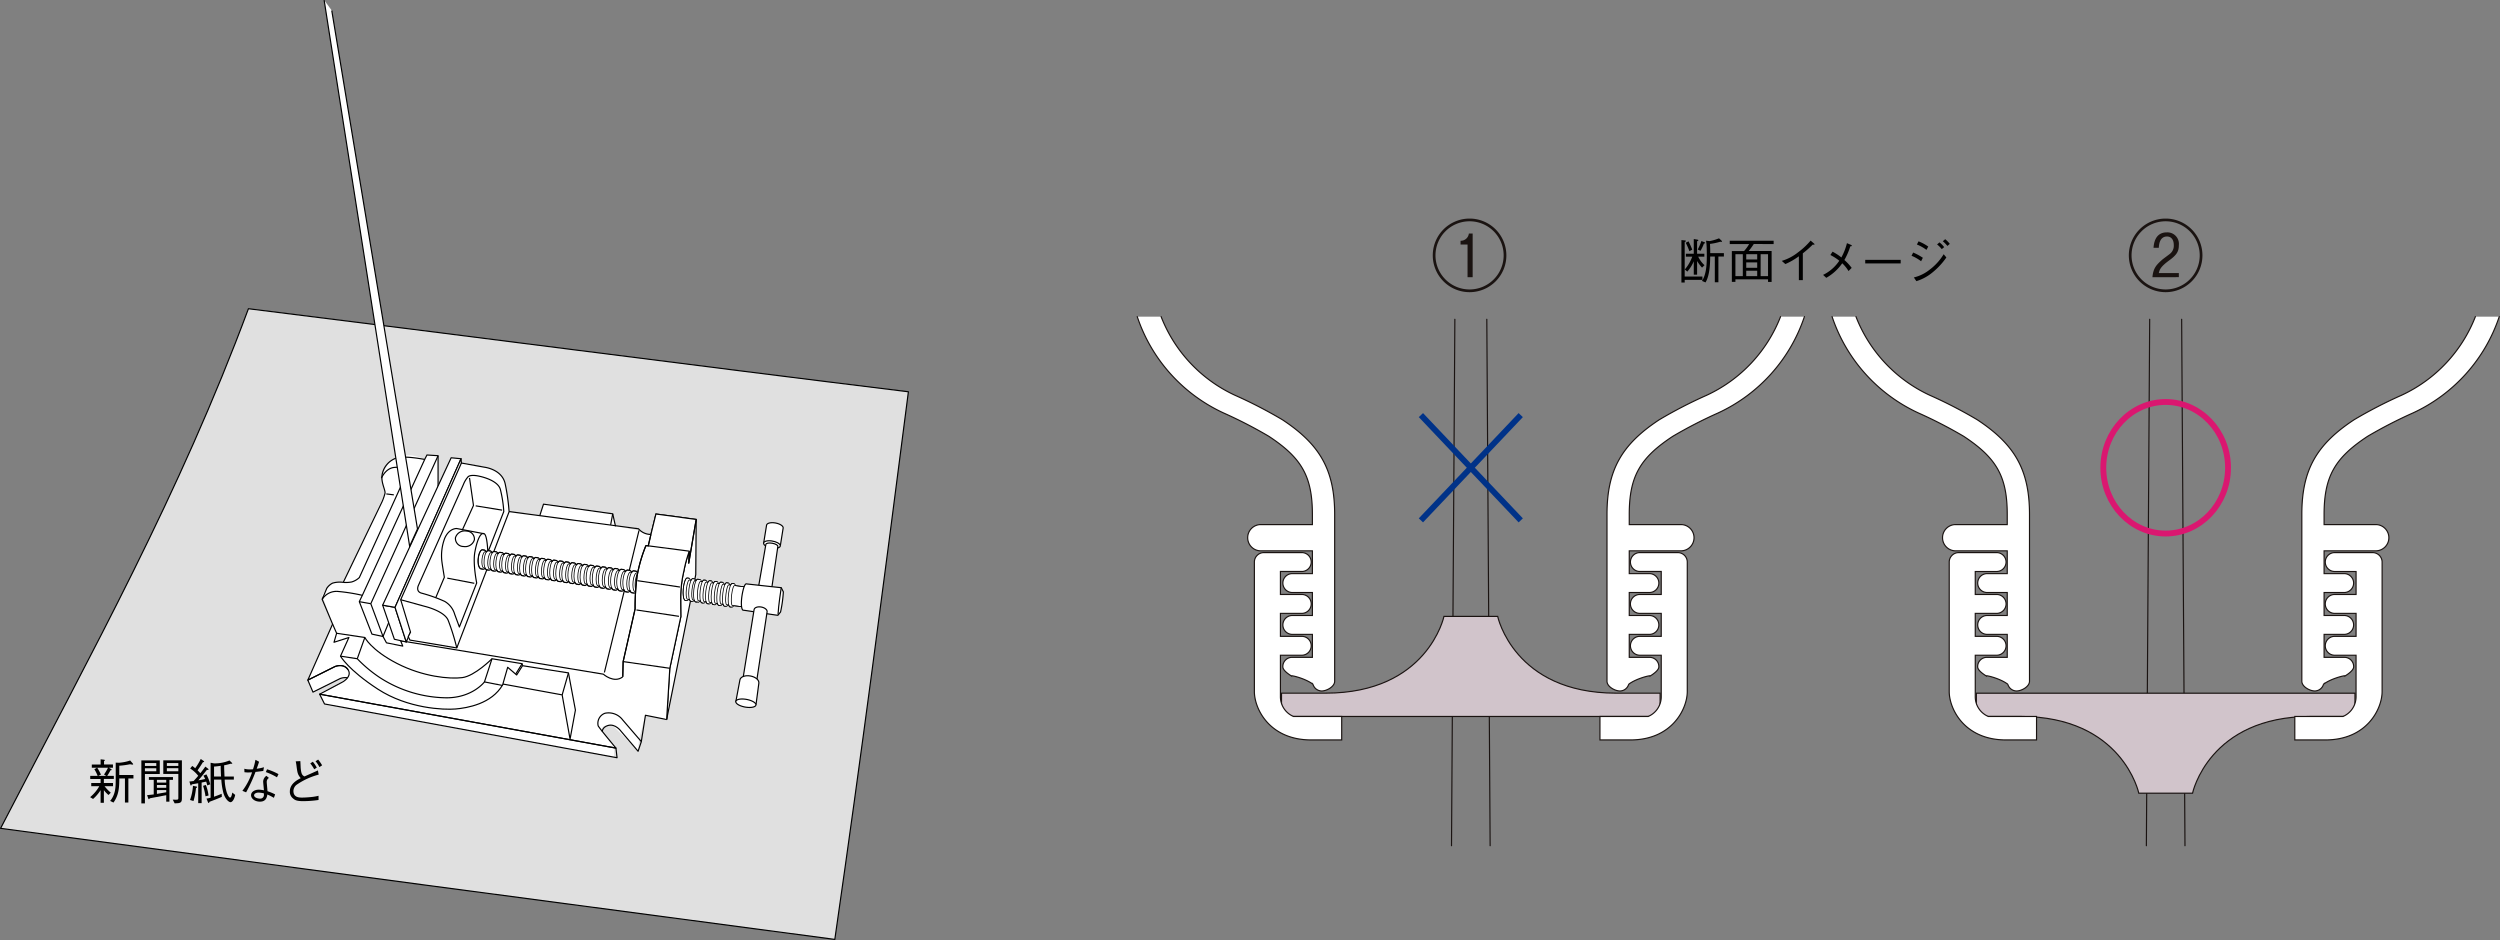 <?xml version="1.0" encoding="UTF-8"?> <svg xmlns="http://www.w3.org/2000/svg" width="640.379" height="240.781" viewBox="0 0 640.379 240.781"><rect x="0" y="0" width="640.379" height="240.781" fill="#808080" stroke="none"/><g id="グループ_14062" data-name="グループ 14062" transform="translate(-355.614 -3242.085)"><g id="グループ_13743" data-name="グループ 13743" transform="translate(355.764 3242.108)"><g id="グループ_13732" data-name="グループ 13732" transform="translate(0 79.053)"><path id="パス_43598" data-name="パス 43598" d="M473.695,337.614c-72.715-9.61-137.7-18.27-213.69-28.45h0c23.667-45.695,45.844-85.613,63.485-133.1h0c55.044,6.808,113.76,14.5,169.052,21.274h0C485.893,248.862,480.814,288.21,473.695,337.614Z" transform="translate(-260.005 -176.06)" fill="#e0e0e0" stroke="#000" stroke-linejoin="round" stroke-width="0.3"></path></g><path id="パス_43599" data-name="パス 43599" d="M332.072,195.843l-.591,1.14s-2.91-1.478-4.944-.962a10.9,10.9,0,0,0-3.921,1.466,15.9,15.9,0,0,0-2.074,3.711,29.557,29.557,0,0,0,.786,4.45L310.634,228.47s-1.91-.381-2.747.2a21.058,21.058,0,0,0-2.658,3.1l2.671,7.392L301.548,253.5l1.32,3.075,4.234-2.112,2.682-1.337,1.9-.22-3.785,2.431-3.327,1.769,1.256,2.508,74.192,13.632v-2.874l-2.506-3.063-.549-.6s-.256-1.349.6-1.463,1.146-.354,1.794-.2,6.788,6.676,6.788,6.676l.235-3.107,1.652-6.108,5.236,1.089,6.314-30.3,10.385.978.985-4.99-10.306-1.713.381-15.223-10.311-1.389-1.283,5.232a8.137,8.137,0,0,1-2.19-.485,3.321,3.321,0,0,0-.864-.542l-6.02-1.067-.712-3.2-17.733-2.474-.938,2.91-7.869-.966s-.907-8.3-2.091-9.3-4.094-1.769-4.979-2.088-5.141-1.089-5.141-1.089l-.1-1.1-2.535-.244-3.344,7.195v-7.725Z" transform="translate(-222.849 -79.313)" fill="#fff"></path><g id="グループ_13740" data-name="グループ 13740" transform="translate(78.699 0)"><g id="グループ_13738" data-name="グループ 13738" transform="translate(0 116.53)"><path id="パス_43600" data-name="パス 43600" d="M303.145,228.183l75.9,13.81.283,2.464L304.4,230.69Z" transform="translate(-300.12 -166.918)" fill="none" stroke="#000" stroke-linejoin="round" stroke-width="0.3" fill-rule="evenodd"></path><path id="パス_43601" data-name="パス 43601" d="M304.573,257.108l75.9,13.81s-4.156-4.984-4.552-5.7a2.746,2.746,0,0,1,1.747-3.226A4.5,4.5,0,0,1,382.2,263.7l4.774,5.549,1.057-6.742,5.427,1.089,7.462-37.119.106-14.134-10.311-1.389-1.283,5.232a4.147,4.147,0,0,1-3.177-1.445l-51.344-6.829,0-11.895-2.845-.178-.591,1.14s-4.67-.953-6.979-.445a5.527,5.527,0,0,0-3.961,4.66c-.184,1.8.921,3.694.786,4.45a13.758,13.758,0,0,1-.782,2.216l-9.911,20.605a6.459,6.459,0,0,0-2.747.2,3.979,3.979,0,0,0-1.472,1.309l-1.186,2.83,2.671,6.352L301.548,253.5l6.916-3.453s2.233-.978,3.391.8c1.116,1.709-1.33,3.094-1.33,3.094Z" transform="translate(-301.548 -195.843)" fill="none" stroke="#000" stroke-linejoin="round" stroke-width="0.3" fill-rule="evenodd"></path><path id="パス_43602" data-name="パス 43602" d="M341.359,234.043s-.034-1.133,1.455-1.578c1.93-.572,3.393,1.512,3.393,1.512l4.332,5.083.83-2.472" transform="translate(-265.941 -163.177)" fill="none" stroke="#000" stroke-linejoin="round" stroke-width="0.3" fill-rule="evenodd"></path><path id="パス_43603" data-name="パス 43603" d="M311.685,227.442a3.61,3.61,0,0,0-1.9.22l-6.916,3.45-1.32-3.075,6.916-3.453s2.233-.978,3.391.8" transform="translate(-301.548 -170.378)" fill="none" stroke="#000" stroke-linejoin="round" stroke-width="0.3" fill-rule="evenodd"></path><path id="パス_43604" data-name="パス 43604" d="M304.9,218.711l1.025,2.341-.667,2.3,3.812-1.22-2.152,4.781s1.938,3.484,9.588,8.46,16.9,5.331,19.891,5.073,9.248-1.309,12.073-6.206l.129-.172,15.1,2.764,2.023,11.336,1.373-7.439-1.785-9.529-11.766-1.845-1.5,2.379-2.3-1.97-1.281,4.476" transform="translate(-298.549 -175.39)" fill="none" stroke="#000" stroke-linejoin="round" stroke-width="0.3" fill-rule="evenodd"></path><path id="パス_43605" data-name="パス 43605" d="M305.442,219.947l7.227,1.076s1.591,3.224,8.241,6.651,13.5,4.046,16.714,3.632,7.616-4.834,7.616-4.834l7.721,1.264.1.512" transform="translate(-298.065 -174.285)" fill="none" stroke="#000" stroke-linejoin="round" stroke-width="0.3" fill-rule="evenodd"></path><line id="線_19146" data-name="線 19146" x1="1.647" y2="2.652" transform="translate(53.249 53.45)" fill="none" stroke="#000" stroke-linejoin="round" stroke-width="0.3"></line><path id="パス_43606" data-name="パス 43606" d="M327.359,223.391l-1.927,5.933,4.642.92" transform="translate(-280.186 -171.204)" fill="none" stroke="#000" stroke-linejoin="round" stroke-width="0.3" fill-rule="evenodd"></path><path id="パス_43607" data-name="パス 43607" d="M342.844,229.639s-3.073,4.071-9.739,4.071a32.009,32.009,0,0,1-17.033-5.16,34.229,34.229,0,0,1-5.808-4.848l-4.3-.663" transform="translate(-297.597 -171.519)" fill="none" stroke="#000" stroke-linejoin="round" stroke-width="0.3" fill-rule="evenodd"></path><line id="線_19147" data-name="線 19147" y1="5.445" x2="1.938" transform="translate(12.667 46.738)" fill="none" stroke="#000" stroke-linejoin="round" stroke-width="0.3"></line><path id="パス_43608" data-name="パス 43608" d="M303.491,232.274a4.3,4.3,0,0,1,4.177-2.008,45.471,45.471,0,0,1,6.106.981l15.97-34.8" transform="translate(-299.81 -195.305)" fill="none" stroke="#000" stroke-linejoin="round" stroke-width="0.3" fill-rule="evenodd"></path><path id="パス_43609" data-name="パス 43609" d="M328.693,195.937l-17.239,37.908,3.129,8.393-2.836-.6-3.239-8.318.778-1.624" transform="translate(-295.323 -195.759)" fill="none" stroke="#000" stroke-linejoin="round" stroke-width="0.3" fill-rule="evenodd"></path><line id="線_19148" data-name="線 19148" x2="2.947" y2="0.521" transform="translate(13.185 37.566)" fill="none" stroke="#000" stroke-linejoin="round" stroke-width="0.3"></line><path id="パス_43610" data-name="パス 43610" d="M325.821,202.216l-14.106,34.406.888,1.629,4.168.835-.544-1.37,51.92,8.561s2.707,2.442,4.978.686" transform="translate(-292.455 -190.143)" fill="none" stroke="#000" stroke-linejoin="round" stroke-width="0.3" fill-rule="evenodd"></path><path id="パス_43611" data-name="パス 43611" d="M316.119,200.28s1.042-2.559,3.328-2.747,3.552.432,3.033,1.714c-.644,1.582-12.029,26.506-12.029,26.506a4.835,4.835,0,0,1-1.963,1.125,8.369,8.369,0,0,1-2.144.108" transform="translate(-297.258 -194.36)" fill="none" stroke="#000" stroke-linejoin="round" stroke-width="0.3" fill-rule="evenodd"></path><line id="線_19149" data-name="線 19149" x2="1.92" y2="0.239" transform="translate(20.108 9.965)" fill="none" stroke="#000" stroke-linejoin="round" stroke-width="0.3"></line><path id="パス_43612" data-name="パス 43612" d="M355.876,208.844a31.086,31.086,0,0,0-1.383,5.05,30.506,30.506,0,0,0-.822,6.327c-.015,1.762.032,5.4.032,5.4l-2.826,13.223-.811,13.128" transform="translate(-258.154 -184.215)" fill="none" stroke="#000" stroke-linejoin="round" stroke-width="0.3" fill-rule="evenodd"></path><line id="線_19150" data-name="線 19150" x1="8.866" y2="36.378" transform="translate(75.968 19.32)" fill="none" stroke="#000" stroke-linejoin="round" stroke-width="0.3"></line><line id="線_19151" data-name="線 19151" x1="1.611" y2="5.633" transform="translate(65.153 55.807)" fill="none" stroke="#000" stroke-linejoin="round" stroke-width="0.3"></line><path id="パス_43613" data-name="パス 43613" d="M332.919,205.4l.939-2.91,17.734,2.474.711,3.2" transform="translate(-273.49 -189.901)" fill="none" stroke="#000" stroke-linejoin="round" stroke-width="0.3" fill-rule="evenodd"></path><line id="線_19152" data-name="線 19152" x1="0.534" y2="2.849" transform="translate(77.567 15.058)" fill="none" stroke="#000" stroke-linejoin="round" stroke-width="0.3"></line><g id="グループ_13733" data-name="グループ 13733" transform="translate(19.17 0.709)"><path id="パス_43614" data-name="パス 43614" d="M314.838,216.7l-3.171-.554,3,8.731,3.047.7Z" transform="translate(-311.667 -178.393)" fill="#fff" stroke="#000" stroke-linejoin="round" stroke-width="0.3"></path><path id="パス_43615" data-name="パス 43615" d="M314.838,234.524l-3.171-.554,17.544-37.753,2.535.244Z" transform="translate(-311.667 -196.217)" fill="#fff" stroke="#000" stroke-linejoin="round" stroke-width="0.3"></path><path id="パス_43616" data-name="パス 43616" d="M313.341,234.409l2.881,8.876,14.96-35.566-.933-11.374Z" transform="translate(-310.17 -196.102)" fill="#fff" stroke="#000" stroke-linejoin="round" stroke-width="0.3"></path><path id="パス_43617" data-name="パス 43617" d="M314.107,231.942l2.516,8.309-.587,1.165.436.864,12,2.012,13.4-34.889a52.162,52.162,0,0,0-1-7.134c-.8-3.77-5.323-4.272-5.323-4.272l-5.89-1.07Z" transform="translate(-309.485 -195.583)" fill="#fff" stroke="#000" stroke-linejoin="round" stroke-width="0.3"></path><path id="パス_43618" data-name="パス 43618" d="M328.47,227.76a55.961,55.961,0,0,0-2.194-7.049c-.943-2.423-6.026-3.611-6.026-3.611l-6.144-1.69" transform="translate(-309.485 -179.051)" fill="none" stroke="#000" stroke-linejoin="round" stroke-width="0.3"></path><path id="パス_43619" data-name="パス 43619" d="M338.457,207.86a31.45,31.45,0,0,0-.868-5.647c-.644-2.465-5.285-3.38-5.285-3.38s-2.059-.559-2.951.066a6.64,6.64,0,0,0-1.241,2.036L316.6,226.747s-.762,1.534.726,1.991a37.663,37.663,0,0,1,6,2.135,5.587,5.587,0,0,1,2.556,3.3l1.2,3.253,4.437-11.279s-1-4.878-.481-7.83c.453-2.569,1.379-5.333,2.408-4.77.807.432.926,4.77.926,4.77Z" transform="translate(-307.432 -194.083)" fill="none" stroke="#000" stroke-linejoin="round" stroke-width="0.3"></path><line id="線_19153" data-name="線 19153" x1="6.925" y1="1.319" transform="translate(16.547 30.83)" fill="none" stroke="#000" stroke-linejoin="round" stroke-width="0.3"></line><path id="パス_43620" data-name="パス 43620" d="M331.243,207.122l-7.017-1.337s-1.934-.146-3.09,2.5a12.611,12.611,0,0,0-.735,5.85c.117,1,.642,4.134.642,4.134l-2.192,5.2" transform="translate(-305.241 -187.662)" fill="none" stroke="#000" stroke-linejoin="round" stroke-width="0.3"></path><path id="パス_43621" data-name="パス 43621" d="M324.294,198.945l1.014,7.041-2.884,6.356" transform="translate(-302.046 -193.777)" fill="none" stroke="#000" stroke-linejoin="round" stroke-width="0.3"></path><line id="線_19154" data-name="線 19154" x2="6.767" y2="1.098" transform="translate(23.832 12.312)" fill="none" stroke="#000" stroke-linejoin="round" stroke-width="0.3"></line></g><path id="パス_43622" data-name="パス 43622" d="M326.375,208.357a2.466,2.466,0,0,1-2.775,1.737,2.069,2.069,0,0,1-2.08-2.226,2.474,2.474,0,0,1,2.775-1.741A2.073,2.073,0,0,1,326.375,208.357Z" transform="translate(-283.708 -186.657)" fill="none" stroke="#000" stroke-linejoin="round" stroke-width="0.3"></path><g id="グループ_13735" data-name="グループ 13735" transform="translate(43.63 24.257)"><g id="グループ_13734" data-name="グループ 13734"><path id="パス_43623" data-name="パス 43623" d="M326.3,208.743c-.163-.023-.316-.047-.481-.07h0c-.519-.2-1.038.775-1.2,2.163h0c-.148,1.391.157,2.455.655,2.681h0c.159.028.313.051.474.08" transform="translate(-324.579 -208.648)" fill="#fff" stroke="#000" stroke-linejoin="round" stroke-width="0.2"></path><path id="パス_43624" data-name="パス 43624" d="M326.846,213.237c-.445-.051-.868-.1-1.311-.155h0c-.36-.172-.544-1.106-.409-2.294h0c.146-1.184.534-2.019.923-1.86h0c.367.047.722.1,1.095.155" transform="translate(-324.13 -208.415)" fill="#fff" stroke="#000" stroke-linejoin="round" stroke-width="0.2"></path><path id="パス_43625" data-name="パス 43625" d="M327.087,208.859c-.163-.023-.322-.045-.485-.07h0c-.521-.2-1.023.775-1.188,2.175h0c-.148,1.389.125,2.472.623,2.7h0l.477.085" transform="translate(-323.869 -208.544)" fill="#fff" stroke="#000" stroke-linejoin="round" stroke-width="0.2"></path><path id="パス_43626" data-name="パス 43626" d="M327.629,213.373c-.445-.047-.873-.095-1.319-.146h0c-.358-.184-.525-1.127-.385-2.319h0c.148-1.188.525-2.023.913-1.864h0c.371.051.727.1,1.1.155" transform="translate(-323.419 -208.31)" fill="#fff" stroke="#000" stroke-linejoin="round" stroke-width="0.2"></path><path id="パス_43627" data-name="パス 43627" d="M327.881,208.977c-.165-.025-.32-.047-.485-.07h0c-.527-.206-1.013.769-1.182,2.173h0c-.151,1.4.1,2.5.6,2.728h0c.159.027.314.055.477.083" transform="translate(-323.156 -208.44)" fill="#fff" stroke="#000" stroke-linejoin="round" stroke-width="0.2"></path><path id="パス_43628" data-name="パス 43628" d="M328.421,213.512c-.447-.045-.877-.1-1.326-.15h0c-.36-.178-.51-1.137-.369-2.332h0c.154-1.193.521-2.029.909-1.87h0c.375.053.731.1,1.108.155" transform="translate(-322.706 -208.207)" fill="#fff" stroke="#000" stroke-linejoin="round" stroke-width="0.2"></path><path id="パス_43629" data-name="パス 43629" d="M328.678,209.093l-.489-.07h0c-.53-.206-1,.771-1.173,2.179h0c-.155,1.4.076,2.525.574,2.754h0c.163.028.316.053.483.076" transform="translate(-322.442 -208.336)" fill="#fff" stroke="#000" stroke-linejoin="round" stroke-width="0.2"></path><path id="パス_43630" data-name="パス 43630" d="M329.215,213.651l-1.33-.15h0c-.36-.178-.5-1.15-.356-2.351h0c.154-1.2.515-2.033.907-1.874h0c.373.051.733.1,1.108.155" transform="translate(-321.99 -208.102)" fill="#fff" stroke="#000" stroke-linejoin="round" stroke-width="0.2"></path><path id="パス_43631" data-name="パス 43631" d="M329.479,209.21c-.163-.025-.324-.047-.489-.07h0c-.532-.206-1,.769-1.171,2.182h0c-.157,1.408.059,2.544.555,2.779h0c.165.023.322.051.487.08" transform="translate(-321.726 -208.232)" fill="#fff" stroke="#000" stroke-linejoin="round" stroke-width="0.2"></path><path id="パス_43632" data-name="パス 43632" d="M330.017,213.792l-1.339-.15h0c-.364-.184-.487-1.165-.343-2.376h0c.155-1.2.513-2.033.9-1.874h0c.375.053.735.1,1.114.155" transform="translate(-321.273 -207.998)" fill="#fff" stroke="#000" stroke-linejoin="round" stroke-width="0.2"></path><path id="パス_43633" data-name="パス 43633" d="M330.284,209.326c-.167-.023-.324-.047-.493-.07h0c-.532-.2-.991.769-1.165,2.188h0c-.159,1.413.045,2.567.542,2.8h0c.165.023.324.051.491.076" transform="translate(-321.007 -208.128)" fill="#fff" stroke="#000" stroke-linejoin="round" stroke-width="0.2"></path><path id="パス_43634" data-name="パス 43634" d="M330.82,213.924c-.455-.051-.888-.1-1.347-.144h0c-.36-.184-.477-1.178-.331-2.391h0c.157-1.2.508-2.036.9-1.877h0c.375.047.737.1,1.116.152" transform="translate(-320.553 -207.892)" fill="#fff" stroke="#000" stroke-linejoin="round" stroke-width="0.2"></path><path id="パス_43635" data-name="パス 43635" d="M331.092,209.443l-.492-.072h0c-.536-.2-.989.771-1.165,2.194h0c-.161,1.417.034,2.586.532,2.821h0c.165.028.324.051.489.08" transform="translate(-320.286 -208.024)" fill="#fff" stroke="#000" stroke-linejoin="round" stroke-width="0.2"></path><path id="パス_43636" data-name="パス 43636" d="M331.627,214.06c-.458-.047-.894-.095-1.351-.146h0c-.364-.184-.472-1.188-.326-2.408h0c.157-1.2.506-2.038.9-1.877h0c.379.051.741.1,1.12.155" transform="translate(-319.831 -207.787)" fill="#fff" stroke="#000" stroke-linejoin="round" stroke-width="0.2"></path><path id="パス_43637" data-name="パス 43637" d="M331.9,209.563l-.493-.072h0c-.542-.206-.989.765-1.167,2.194h0c-.161,1.421.026,2.6.529,2.84h0c.163.028.32.055.491.08" transform="translate(-319.564 -207.918)" fill="#fff" stroke="#000" stroke-linejoin="round" stroke-width="0.2"></path><path id="パス_43638" data-name="パス 43638" d="M332.439,214.2c-.458-.053-.9-.1-1.356-.146h0c-.364-.184-.472-1.2-.322-2.423h0c.157-1.211.508-2.046.906-1.881h0c.379.045.743.1,1.123.15" transform="translate(-319.109 -207.681)" fill="#fff" stroke="#000" stroke-linejoin="round" stroke-width="0.2"></path><path id="パス_43639" data-name="パス 43639" d="M332.717,209.678c-.169-.023-.328-.047-.5-.07h0c-.536-.207-.985.769-1.165,2.2h0c-.163,1.423.021,2.62.523,2.859h0c.165.023.326.051.494.08" transform="translate(-318.841 -207.813)" fill="#fff" stroke="#000" stroke-linejoin="round" stroke-width="0.2"></path><path id="パス_43640" data-name="パス 43640" d="M333.254,214.334c-.458-.047-.9-.095-1.364-.14h0c-.364-.189-.466-1.216-.316-2.442h0c.157-1.211.506-2.046.906-1.891h0c.379.055.743.108,1.125.159" transform="translate(-318.383 -207.578)" fill="#fff" stroke="#000" stroke-linejoin="round" stroke-width="0.2"></path><path id="パス_43641" data-name="パス 43641" d="M333.532,209.8l-.5-.072h0c-.542-.206-.991.771-1.169,2.207h0c-.163,1.426.019,2.637.521,2.878h0c.167.028.328.051.5.08" transform="translate(-318.114 -207.709)" fill="#fff" stroke="#000" stroke-linejoin="round" stroke-width="0.2"></path><path id="パス_43642" data-name="パス 43642" d="M334.068,214.467c-.458-.045-.9-.093-1.362-.144h0c-.367-.189-.47-1.222-.318-2.451h0c.157-1.216.506-2.046.906-1.891h0c.381.055.746.1,1.131.153" transform="translate(-317.656 -207.472)" fill="#fff" stroke="#000" stroke-linejoin="round" stroke-width="0.2"></path><path id="パス_43643" data-name="パス 43643" d="M334.351,209.911c-.169-.023-.33-.047-.5-.07h0c-.546-.2-1,.769-1.174,2.211h0c-.165,1.436.015,2.652.523,2.9h0c.165.028.332.051.5.074" transform="translate(-317.387 -207.604)" fill="#fff" stroke="#000" stroke-linejoin="round" stroke-width="0.2"></path><path id="パス_43644" data-name="パス 43644" d="M334.89,214.6l-1.368-.142h0c-.367-.188-.472-1.229-.32-2.463h0c.161-1.222.51-2.057.913-1.9h0c.379.051.745.1,1.129.159" transform="translate(-316.927 -207.368)" fill="#fff" stroke="#000" stroke-linejoin="round" stroke-width="0.2"></path><path id="パス_43645" data-name="パス 43645" d="M335.174,210.026l-.5-.07h0c-.544-.2-1,.771-1.182,2.22h0c-.165,1.438.021,2.667.529,2.91h0l.5.081" transform="translate(-316.659 -207.5)" fill="#fff" stroke="#000" stroke-linejoin="round" stroke-width="0.2"></path><path id="パス_43646" data-name="パス 43646" d="M335.713,214.736l-1.372-.14h0c-.367-.188-.476-1.245-.326-2.48h0c.161-1.224.515-2.059.917-1.9h0c.381.051.75.1,1.135.15" transform="translate(-316.198 -207.262)" fill="#fff" stroke="#000" stroke-linejoin="round" stroke-width="0.2"></path><path id="パス_43647" data-name="パス 43647" d="M336,210.148c-.167-.027-.33-.045-.5-.074h0c-.547-.207-1.006.775-1.186,2.224h0c-.165,1.442.025,2.684.532,2.929h0c.169.028.333.053.5.08" transform="translate(-315.927 -207.396)" fill="#fff" stroke="#000" stroke-linejoin="round" stroke-width="0.2"></path><path id="パス_43648" data-name="パス 43648" d="M336.54,214.871c-.466-.045-.913-.093-1.375-.14h0c-.371-.188-.481-1.248-.332-2.487h0c.163-1.229.519-2.071.921-1.911h0c.383.053.75.1,1.137.155" transform="translate(-315.466 -207.158)" fill="#fff" stroke="#000" stroke-linejoin="round" stroke-width="0.2"></path><path id="パス_43649" data-name="パス 43649" d="M336.824,210.26l-.5-.07h0c-.542-.207-1.008.775-1.193,2.235h0c-.163,1.445.032,2.694.546,2.942h0c.167.028.328.053.5.076" transform="translate(-315.196 -207.293)" fill="#fff" stroke="#000" stroke-linejoin="round" stroke-width="0.2"></path><path id="パス_43650" data-name="パス 43650" d="M337.364,215.007c-.466-.047-.913-.089-1.377-.136h0c-.367-.2-.485-1.264-.335-2.506h0c.163-1.235.525-2.074.926-1.915h0c.385.051.752.1,1.139.155" transform="translate(-314.732 -207.054)" fill="#fff" stroke="#000" stroke-linejoin="round" stroke-width="0.2"></path><path id="パス_43651" data-name="パス 43651" d="M337.649,210.377c-.167-.025-.331-.047-.5-.07h0c-.546-.207-1.015.779-1.2,2.239h0c-.163,1.449.036,2.713.551,2.961h0c.171.023.331.051.5.076" transform="translate(-314.462 -207.188)" fill="#fff" stroke="#000" stroke-linejoin="round" stroke-width="0.2"></path><path id="パス_43652" data-name="パス 43652" d="M338.193,215.142c-.466-.047-.913-.089-1.379-.14h0c-.373-.188-.492-1.267-.341-2.516h0c.161-1.235.53-2.08.93-1.921h0c.386.053.754.1,1.142.152" transform="translate(-313.999 -206.95)" fill="#fff" stroke="#000" stroke-linejoin="round" stroke-width="0.2"></path><path id="パス_43653" data-name="パス 43653" d="M338.482,210.491l-.506-.07h0c-.547-.207-1.025.782-1.209,2.249h0c-.165,1.459.044,2.732.561,2.974h0l.5.081" transform="translate(-313.728 -207.086)" fill="#fff" stroke="#000" stroke-linejoin="round" stroke-width="0.2"></path><path id="パス_43654" data-name="パス 43654" d="M339.028,215.278l-1.381-.142h0c-.377-.191-.506-1.271-.354-2.525h0c.165-1.243.536-2.093.938-1.928h0l1.142.15" transform="translate(-313.264 -206.846)" fill="#fff" stroke="#000" stroke-linejoin="round" stroke-width="0.2"></path><path id="パス_43655" data-name="パス 43655" d="M339.312,210.6c-.171-.019-.335-.042-.506-.066h0c-.547-.21-1.034.788-1.218,2.258h0c-.163,1.461.051,2.741.57,2.989h0c.171.028.335.053.506.08" transform="translate(-312.992 -206.983)" fill="#fff" stroke="#000" stroke-linejoin="round" stroke-width="0.2"></path><path id="パス_43656" data-name="パス 43656" d="M339.856,215.415c-.466-.047-.911-.089-1.383-.136h0c-.373-.2-.51-1.286-.358-2.544h0c.165-1.245.542-2.1.943-1.938h0c.388.051.756.1,1.142.155" transform="translate(-312.527 -206.743)" fill="#fff" stroke="#000" stroke-linejoin="round" stroke-width="0.2"></path><path id="パス_43657" data-name="パス 43657" d="M340.142,210.718c-.171-.025-.333-.047-.506-.07h0c-.547-.2-1.038.8-1.222,2.271h0c-.169,1.468.059,2.754.58,3.008h0c.167.023.331.051.5.08" transform="translate(-312.255 -206.881)" fill="#fff" stroke="#000" stroke-linejoin="round" stroke-width="0.2"></path><path id="パス_43658" data-name="パス 43658" d="M340.688,215.55c-.466-.045-.913-.089-1.383-.136h0c-.379-.2-.517-1.29-.366-2.552h0c.161-1.254.547-2.112.949-1.949h0l1.144.15" transform="translate(-311.789 -206.64)" fill="#fff" stroke="#000" stroke-linejoin="round" stroke-width="0.2"></path><path id="パス_43659" data-name="パス 43659" d="M340.973,210.833c-.169-.025-.331-.047-.5-.07h0c-.546-.206-1.048.8-1.235,2.281h0c-.163,1.478.072,2.773.593,3.027h0c.17.023.335.051.508.08" transform="translate(-311.518 -206.78)" fill="#fff" stroke="#000" stroke-linejoin="round" stroke-width="0.2"></path><path id="パス_43660" data-name="パス 43660" d="M341.521,215.688c-.466-.047-.913-.089-1.387-.136h0c-.375-.2-.523-1.3-.371-2.563h0c.165-1.264.557-2.122.957-1.963h0l1.148.15" transform="translate(-311.052 -206.537)" fill="#fff" stroke="#000" stroke-linejoin="round" stroke-width="0.2"></path><path id="パス_43661" data-name="パス 43661" d="M341.807,210.942c-.169-.023-.332-.042-.5-.064h0c-.547-.212-1.057.807-1.241,2.294h0c-.169,1.48.076,2.789.6,3.042h0c.17.028.333.051.506.074" transform="translate(-310.779 -206.678)" fill="#fff" stroke="#000" stroke-linejoin="round" stroke-width="0.2"></path><path id="パス_43662" data-name="パス 43662" d="M342.354,215.825c-.466-.042-.915-.089-1.383-.136h0c-.383-.2-.534-1.305-.385-2.576h0c.163-1.264.563-2.137.964-1.972h0l1.148.15" transform="translate(-310.313 -206.436)" fill="#fff" stroke="#000" stroke-linejoin="round" stroke-width="0.2"></path><path id="パス_43663" data-name="パス 43663" d="M342.645,211.054c-.172-.025-.337-.044-.51-.066h0c-.547-.207-1.067.816-1.248,2.309h0c-.169,1.489.085,2.8.61,3.056h0c.172.028.335.051.506.08" transform="translate(-310.039 -206.578)" fill="#fff" stroke="#000" stroke-linejoin="round" stroke-width="0.2"></path><path id="パス_43664" data-name="パス 43664" d="M343.188,215.962c-.468-.042-.915-.089-1.385-.135h0c-.381-.2-.542-1.311-.388-2.592h0c.163-1.267.565-2.146.966-1.982h0c.388.047.76.1,1.152.146" transform="translate(-309.573 -206.334)" fill="#fff" stroke="#000" stroke-linejoin="round" stroke-width="0.2"></path><path id="パス_43665" data-name="パス 43665" d="M343.48,211.164c-.17-.023-.335-.047-.51-.064h0c-.546-.212-1.072.826-1.258,2.328h0c-.167,1.491.095,2.811.621,3.069h0c.17.028.335.051.508.08" transform="translate(-309.3 -206.479)" fill="#fff" stroke="#000" stroke-linejoin="round" stroke-width="0.2"></path><path id="パス_43666" data-name="パス 43666" d="M344.02,216.1c-.466-.044-.915-.089-1.385-.133-.379-.2-.547-1.322-.394-2.6h0c.163-1.277.57-2.163.974-2h0c.386.045.76.1,1.152.144" transform="translate(-308.832 -206.234)" fill="#fff" stroke="#000" stroke-linejoin="round" stroke-width="0.2"></path><path id="パス_43667" data-name="パス 43667" d="M344.314,211.273c-.17-.019-.335-.042-.508-.064h0c-.542-.212-1.078.839-1.267,2.347h0c-.167,1.5.1,2.83.631,3.092h0c.171.025.335.047.508.076" transform="translate(-308.56 -206.381)" fill="#fff" stroke="#000" stroke-linejoin="round" stroke-width="0.2"></path><path id="パス_43668" data-name="パス 43668" d="M344.854,216.247c-.466-.047-.913-.091-1.385-.136h0c-.381-.2-.553-1.328-.4-2.62h0c.165-1.281.58-2.179.979-2.014h0c.388.047.762.1,1.15.146" transform="translate(-308.092 -206.134)" fill="#fff" stroke="#000" stroke-linejoin="round" stroke-width="0.2"></path><path id="パス_43669" data-name="パス 43669" d="M345.153,211.382c-.172-.023-.337-.042-.508-.064h0c-.546-.212-1.089.854-1.277,2.364h0c-.169,1.512.11,2.849.638,3.109h0c.167.028.331.055.5.08" transform="translate(-307.818 -206.284)" fill="#fff" stroke="#000" stroke-linejoin="round" stroke-width="0.2"></path><path id="パス_43670" data-name="パス 43670" d="M345.686,216.386c-.466-.042-.915-.085-1.383-.131h0c-.385-.206-.559-1.339-.405-2.639h0c.165-1.286.583-2.192.985-2.027h0c.388.045.76.093,1.152.14" transform="translate(-307.35 -206.034)" fill="#fff" stroke="#000" stroke-linejoin="round" stroke-width="0.2"></path><path id="パス_43671" data-name="パス 43671" d="M345.988,211.488c-.171-.019-.335-.042-.508-.061h0c-.544-.216-1.095.864-1.284,2.389h0c-.169,1.516.116,2.862.642,3.126h0c.172.023.333.051.508.08" transform="translate(-307.078 -206.186)" fill="#fff" stroke="#000" stroke-linejoin="round" stroke-width="0.2"></path><path id="パス_43672" data-name="パス 43672" d="M346.519,216.531c-.464-.044-.913-.089-1.383-.136h0c-.383-.2-.565-1.343-.407-2.648h0c.163-1.294.587-2.215.987-2.046h0c.386.047.762.095,1.152.14" transform="translate(-306.608 -205.935)" fill="#fff" stroke="#000" stroke-linejoin="round" stroke-width="0.2"></path><path id="パス_43673" data-name="パス 43673" d="M346.822,211.6c-.17-.025-.333-.047-.506-.07h0c-.546-.212-1.1.883-1.292,2.417h0c-.169,1.525.121,2.881.646,3.145h0c.171.028.337.051.508.08" transform="translate(-306.336 -206.093)" fill="#fff" stroke="#000" stroke-linejoin="round" stroke-width="0.2"></path><path id="パス_43674" data-name="パス 43674" d="M347.349,216.674c-.466-.042-.913-.083-1.383-.131h0c-.381-.2-.563-1.353-.409-2.667h0c.167-1.3.595-2.233.995-2.069h0c.386.051.76.1,1.15.146" transform="translate(-305.866 -205.839)" fill="#fff" stroke="#000" stroke-linejoin="round" stroke-width="0.2"></path><path id="パス_43675" data-name="パス 43675" d="M347.66,211.7c-.172-.023-.337-.042-.51-.066h0c-.544-.216-1.1.9-1.3,2.442h0c-.167,1.538.123,2.9.648,3.167h0c.171.025.335.053.508.076" transform="translate(-305.593 -205.998)" fill="#fff" stroke="#000" stroke-linejoin="round" stroke-width="0.2"></path><path id="パス_43676" data-name="パス 43676" d="M348.041,214.947c-.182,1.54-.724,2.563-1.271,2.343h0c-.53-.254-.817-1.62-.646-3.169h0c.184-1.538.744-2.662,1.3-2.449h0C347.945,211.925,348.208,213.393,348.041,214.947Z" transform="translate(-305.353 -205.966)" fill="#fff" stroke="#000" stroke-linejoin="round" stroke-width="0.2"></path><path id="パス_43677" data-name="パス 43677" d="M348.18,216.825l-1.383-.134h0c-.381-.207-.565-1.362-.411-2.681h0c.167-1.318.6-2.264,1-2.093h0l1.154.14" transform="translate(-305.124 -205.742)" fill="#fff" stroke="#000" stroke-linejoin="round" stroke-width="0.2"></path><path id="パス_43678" data-name="パス 43678" d="M348.5,211.807c-.172-.023-.337-.042-.51-.066h0c-.544-.216-1.106.917-1.3,2.474h0c-.17,1.55.119,2.915.644,3.183h0c.17.028.335.051.5.08" transform="translate(-304.851 -205.905)" fill="#fff" stroke="#000" stroke-linejoin="round" stroke-width="0.2"></path><path id="パス_43679" data-name="パス 43679" d="M348.871,215.084c-.182,1.553-.727,2.582-1.277,2.36h0c-.523-.258-.811-1.633-.64-3.192h0c.186-1.553.748-2.688,1.3-2.478h0C348.778,212.029,349.042,213.516,348.871,215.084Z" transform="translate(-304.611 -205.873)" fill="#fff" stroke="#000" stroke-linejoin="round" stroke-width="0.2"></path><path id="パス_43680" data-name="パス 43680" d="M349,216.968c-.466-.042-.911-.089-1.377-.133h0c-.385-.206-.568-1.37-.411-2.7h0c.169-1.328.6-2.287,1-2.112h0c.388.045.763.089,1.15.136" transform="translate(-304.383 -205.645)" fill="#fff" stroke="#000" stroke-linejoin="round" stroke-width="0.2"></path></g></g><path id="パス_43681" data-name="パス 43681" d="M369.2,219.971l.364-4.806c-.324-.044-.642-.081-.964-.117a.931.931,0,0,0-.377-.5c-.172-.023-.337-.042-.51-.066-.224-.089-.451.061-.654.368a.076.076,0,0,0-.034-.006.936.936,0,0,0-.381-.493c-.172-.023-.337-.042-.51-.066-.222-.089-.449.057-.654.358l-.036-.006a.9.9,0,0,0-.381-.483c-.17-.025-.333-.047-.506-.07-.224-.085-.451.055-.652.356l-.038-.009a.938.938,0,0,0-.381-.483c-.171-.019-.335-.042-.508-.061-.225-.089-.451.051-.65.343a.092.092,0,0,0-.036-.006.947.947,0,0,0-.383-.479c-.172-.023-.337-.042-.508-.064-.229-.091-.447.051-.648.337l-.038,0a.911.911,0,0,0-.386-.475c-.17-.019-.335-.042-.508-.064-.224-.085-.445.045-.64.333-.015,0-.028-.006-.044-.006a.924.924,0,0,0-.383-.47c-.17-.023-.335-.047-.51-.064-.224-.089-.443.045-.64.328a.088.088,0,0,0-.038-.006.933.933,0,0,0-.386-.468c-.172-.025-.337-.044-.51-.066-.225-.085-.441.047-.638.324a.142.142,0,0,1-.04,0,.906.906,0,0,0-.39-.466c-.169-.023-.332-.042-.5-.064-.225-.085-.443.042-.635.318-.013,0-.027,0-.044,0a.932.932,0,0,0-.39-.46c-.169-.025-.331-.047-.5-.07-.225-.085-.439.042-.633.318-.015,0-.027,0-.038,0a.946.946,0,0,0-.394-.46c-.171-.025-.333-.047-.506-.07-.224-.085-.44.045-.627.318a.177.177,0,0,0-.044,0,.95.95,0,0,0-.39-.46c-.171-.019-.335-.042-.506-.066-.227-.089-.438.042-.625.311a.115.115,0,0,0-.044-.006.962.962,0,0,0-.392-.455l-.506-.07c-.222-.085-.434.042-.621.314a.247.247,0,0,0-.044-.009.912.912,0,0,0-.4-.451c-.167-.025-.331-.047-.5-.07-.222-.085-.432.036-.618.3l-.044-.006a.965.965,0,0,0-.4-.451l-.5-.07c-.222-.083-.432.044-.614.3-.015,0-.028,0-.045,0a.909.909,0,0,0-.4-.447c-.167-.027-.33-.045-.5-.074-.225-.085-.434.038-.614.3l-.044-.006a.969.969,0,0,0-.4-.451l-.5-.07c-.225-.08-.43.038-.61.3l-.045-.009a.96.96,0,0,0-.4-.445c-.169-.023-.33-.047-.5-.07-.224-.085-.428.038-.61.3a.293.293,0,0,0-.044-.009.968.968,0,0,0-.4-.445l-.5-.072c-.222-.083-.426.038-.606.3-.015,0-.026-.006-.042-.006a.931.931,0,0,0-.4-.445c-.169-.023-.328-.047-.5-.07-.22-.085-.422.038-.6.3h-.044a.922.922,0,0,0-.4-.445l-.493-.072c-.222-.083-.424.038-.6.3l-.044-.006a.934.934,0,0,0-.392-.445l-.492-.072c-.222-.08-.423.038-.6.3a.185.185,0,0,0-.044,0,.98.98,0,0,0-.392-.447c-.167-.023-.324-.047-.493-.07-.218-.085-.421.038-.6.3a.311.311,0,0,0-.04-.009.948.948,0,0,0-.388-.441c-.163-.025-.324-.047-.489-.07-.22-.085-.422.036-.6.3-.017,0-.028-.006-.044-.006a.93.93,0,0,0-.383-.441l-.489-.07c-.214-.083-.421.038-.6.3l-.04,0a.948.948,0,0,0-.381-.441c-.165-.025-.32-.047-.485-.07-.216-.085-.424.038-.606.3l-.042-.006a.9.9,0,0,0-.373-.441c-.163-.023-.322-.045-.485-.07-.214-.083-.421.038-.6.3a.149.149,0,0,0-.04,0,.924.924,0,0,0-.371-.441c-.163-.023-.316-.047-.481-.07-.519-.2-1.038.775-1.2,2.163s.157,2.455.655,2.681c.159.028.313.051.474.08a.554.554,0,0,0,.618-.239l.015,0a.863.863,0,0,0,.369.4l.477.085a.584.584,0,0,0,.629-.25l.015.006a.837.837,0,0,0,.366.409c.159.027.314.055.477.083a.6.6,0,0,0,.642-.248h.015a.822.822,0,0,0,.358.417c.163.028.316.053.483.076.216.085.443-.019.646-.254l.017.006a.847.847,0,0,0,.354.422c.165.023.322.051.487.08.22.08.445-.025.657-.263l.015.006a.84.84,0,0,0,.352.426c.165.023.324.051.491.076a.619.619,0,0,0,.661-.263h.015a.8.8,0,0,0,.352.432c.165.028.324.051.489.08a.618.618,0,0,0,.665-.273h.019a.8.8,0,0,0,.354.438c.163.028.32.055.491.08.218.083.453-.025.667-.273h.021a.806.806,0,0,0,.35.441c.165.023.326.051.494.08.218.08.458-.032.673-.282l.017.006a.832.832,0,0,0,.352.441c.167.028.328.051.5.08.222.08.458-.032.676-.282h.017a.82.82,0,0,0,.354.447c.165.028.332.051.5.074.222.085.458-.028.678-.28h.015a.827.827,0,0,0,.356.449l.5.081c.224.08.46-.034.678-.3l.015,0a.826.826,0,0,0,.36.455c.169.028.333.053.5.08.225.081.462-.036.676-.3h.017a.846.846,0,0,0,.364.46c.167.028.328.053.5.076.224.085.462-.032.678-.3h.015a.874.874,0,0,0,.366.464c.171.023.331.051.5.076.225.083.46-.034.676-.3h.015a.873.873,0,0,0,.369.464l.5.081c.227.083.462-.038.676-.3l.017,0a.864.864,0,0,0,.369.464c.171.028.335.053.506.08.227.085.462-.036.674-.309h.015a.907.907,0,0,0,.377.474c.167.023.331.051.5.08.227.085.462-.042.674-.314l.015.006a.941.941,0,0,0,.377.474c.17.023.335.051.508.08.225.085.462-.042.669-.318l.017,0a.911.911,0,0,0,.381.479c.17.028.333.051.506.074.233.091.462-.042.671-.318l.015,0a.9.9,0,0,0,.383.479c.172.028.335.051.506.08.231.085.462-.042.669-.318h.015a.931.931,0,0,0,.386.483c.17.028.335.051.508.08.231.089.46-.042.665-.324h.015a.962.962,0,0,0,.388.493c.171.025.335.047.508.076.231.089.458-.042.663-.324h.015a.929.929,0,0,0,.392.489c.167.028.331.055.5.08.233.089.46-.042.661-.33h.015a1,1,0,0,0,.392.5c.172.023.333.051.508.08.233.089.46-.047.659-.333h.013a1.015,1.015,0,0,0,.394.5c.171.028.337.051.508.08.229.089.458-.047.659-.337h.015a.992.992,0,0,0,.392.506c.171.025.335.053.508.076.229.093.455-.042.657-.339h.013a.981.981,0,0,0,.392.508c.17.028.335.051.5.08.235.095.46-.047.665-.337C368.55,219.911,368.874,219.943,369.2,219.971Z" transform="translate(-280.949 -184.391)" fill="none" stroke="#000" stroke-linejoin="round" stroke-width="0.3"></path><path id="パス_43682" data-name="パス 43682" d="M355.373,256.463l.811-13.128,2.826-13.223s-.047-3.637-.032-5.4a30.506,30.506,0,0,1,.822-6.327,31.086,31.086,0,0,1,1.383-5.05l-.157,3.109,1.915-11.234-10.311-1.389-1.283,5.232-.678,2.915-.6-.061A38.835,38.835,0,0,0,347.8,219.7a64.088,64.088,0,0,0-.51,8.445l-3.059,13.475-.1,3.906" transform="translate(-263.461 -188.707)" fill="#fff" stroke="#000" stroke-width="0.3" fill-rule="evenodd"></path><path id="パス_43683" data-name="パス 43683" d="M347.583,211.314,358.1,212.68l-.156,3.107,1.914-11.233" transform="translate(-260.375 -188.051)" fill="none" stroke="#000" stroke-linejoin="round" stroke-width="0.3" fill-rule="evenodd"></path><line id="線_19155" data-name="線 19155" x1="11.95" y1="1.713" transform="translate(80.773 52.915)" fill="none" stroke="#000" stroke-linejoin="round" stroke-width="0.3"></line><line id="線_19156" data-name="線 19156" x2="10.89" y2="1.629" transform="translate(84.182 39.692)" fill="none" stroke="#000" stroke-linejoin="round" stroke-width="0.3"></line><line id="線_19157" data-name="線 19157" x2="10.891" y2="1.629" transform="translate(84.427 32.187)" fill="none" stroke="#000" stroke-linejoin="round" stroke-width="0.3"></line><path id="パス_43684" data-name="パス 43684" d="M344.132,243.057l.1-3.906,3.059-13.475a64.088,64.088,0,0,1,.51-8.445,38.835,38.835,0,0,1,2.262-7.792l.6.061.678-2.915" transform="translate(-263.461 -186.236)" fill="none" stroke="#000" stroke-linejoin="round" stroke-width="0.3" fill-rule="evenodd"></path><g id="グループ_13737" data-name="グループ 13737" transform="translate(96.12 17.342)"><path id="パス_43685" data-name="パス 43685" d="M367.466,210.886l.722-4.52c.081-.512-.8-1.089-1.974-1.3s-2.192.042-2.275.553l-.765,4.727" transform="translate(-342.551 -204.998)" fill="#fff" stroke="#000" stroke-linejoin="round" stroke-width="0.3"></path><path id="パス_43686" data-name="パス 43686" d="M365.246,207.484c-1.169-.165-2.088.117-2.067.614h0l0,.009,0,.009h0c.027.5.987,1.042,2.156,1.207,1.184.165,2.133-.114,2.122-.619C367.421,208.193,366.426,207.647,365.246,207.484Z" transform="translate(-342.545 -202.816)" fill="#fff" stroke="#000" stroke-linejoin="round" stroke-width="0.3"></path><path id="パス_43687" data-name="パス 43687" d="M365.795,220.542l1.743-11.9c.059-.314-.578-.69-1.428-.839s-1.582-.015-1.642.3l-2.088,12.088" transform="translate(-343.261 -202.548)" fill="#fff" stroke="#000" stroke-linejoin="round" stroke-width="0.3"></path><g id="グループ_13736" data-name="グループ 13736" transform="translate(0 14.142)"><path id="パス_43688" data-name="パス 43688" d="M353.838,212.531c-.138-.019-.267-.032-.4-.047h0c-.422-.2-.9.991-1.087,2.639h0c-.172,1.637.038,2.868.445,3.094h0l.4.055" transform="translate(-352.287 -212.463)" fill="#fff" stroke="#000" stroke-linejoin="round" stroke-width="0.2"></path><path id="パス_43689" data-name="パス 43689" d="M354.117,217.758c-.367-.023-.72-.051-1.091-.08h0c-.294-.178-.413-1.258-.252-2.667h0c.169-1.4.525-2.412.841-2.256h0c.311.032.6.064.915.1" transform="translate(-351.916 -212.216)" fill="#fff" stroke="#000" stroke-linejoin="round" stroke-width="0.2"></path><path id="パス_43690" data-name="パス 43690" d="M354.591,212.623c-.134-.019-.267-.028-.4-.047h0c-.428-.193-.885.985-1.078,2.646h0c-.178,1.642.01,2.9.417,3.126h0l.4.057" transform="translate(-351.611 -212.38)" fill="#fff" stroke="#000" stroke-linejoin="round" stroke-width="0.2"></path><path id="パス_43691" data-name="パス 43691" d="M354.869,217.876c-.371-.025-.729-.047-1.1-.076h0c-.3-.178-.4-1.283-.237-2.694h0c.171-1.4.521-2.413.837-2.258h0l.919.093" transform="translate(-351.239 -212.132)" fill="#fff" stroke="#000" stroke-linejoin="round" stroke-width="0.2"></path><path id="パス_43692" data-name="パス 43692" d="M355.253,212.7c-.136-.013-.265-.028-.405-.047h0c-.432-.2-.877.985-1.07,2.652h0c-.184,1.652-.015,2.929.4,3.16h0c.131.019.261.038.4.055" transform="translate(-351.021 -212.314)" fill="#fff" stroke="#000" stroke-linejoin="round" stroke-width="0.2"></path><path id="パス_43693" data-name="パス 43693" d="M355.618,218c-.373-.028-.727-.053-1.1-.076h0c-.294-.184-.381-1.3-.216-2.718h0c.172-1.413.512-2.421.83-2.262h0c.313.028.608.061.924.095" transform="translate(-350.56 -212.048)" fill="#fff" stroke="#000" stroke-linejoin="round" stroke-width="0.2"></path><path id="パス_43694" data-name="パス 43694" d="M356.107,212.807c-.136-.013-.269-.027-.4-.045h0c-.44-.193-.873.985-1.07,2.656h0c-.182,1.658-.032,2.957.375,3.188h0c.135.017.267.042.4.061" transform="translate(-350.255 -212.214)" fill="#fff" stroke="#000" stroke-linejoin="round" stroke-width="0.2"></path><path id="パス_43695" data-name="パス 43695" d="M356.377,218.117c-.373-.023-.733-.047-1.108-.07h0c-.3-.188-.371-1.319-.206-2.747h0c.174-1.411.511-2.421.832-2.266h0c.311.032.612.064.921.093" transform="translate(-349.881 -211.965)" fill="#fff" stroke="#000" stroke-linejoin="round" stroke-width="0.2"></path><path id="パス_43696" data-name="パス 43696" d="M356.872,212.9l-.407-.042h0c-.438-.2-.866.981-1.065,2.656h0c-.184,1.667-.047,2.986.36,3.22h0l.405.057" transform="translate(-349.575 -212.13)" fill="#fff" stroke="#000" stroke-linejoin="round" stroke-width="0.2"></path><path id="パス_43697" data-name="パス 43697" d="M357.14,218.23c-.379-.019-.739-.042-1.116-.064h0c-.3-.189-.362-1.334-.2-2.766h0c.176-1.417.508-2.427.83-2.271h0c.313.028.61.064.926.1" transform="translate(-349.199 -211.881)" fill="#fff" stroke="#000" stroke-linejoin="round" stroke-width="0.2"></path><path id="パス_43698" data-name="パス 43698" d="M357.636,212.994c-.136-.013-.269-.028-.407-.045h0c-.441-.2-.86.979-1.061,2.665h0c-.186,1.667-.062,3.008.345,3.249h0c.138.013.271.032.405.051" transform="translate(-348.892 -212.048)" fill="#fff" stroke="#000" stroke-linejoin="round" stroke-width="0.2"></path><path id="パス_43699" data-name="パス 43699" d="M357.9,218.35c-.381-.025-.741-.047-1.12-.07h0c-.3-.189-.354-1.343-.186-2.779h0c.176-1.428.5-2.436.826-2.281h0l.93.1" transform="translate(-348.515 -211.799)" fill="#fff" stroke="#000" stroke-linejoin="round" stroke-width="0.2"></path><path id="パス_43700" data-name="パス 43700" d="M358.4,213.088c-.136-.013-.269-.032-.411-.045h0c-.438-.2-.854.981-1.059,2.665h0c-.188,1.68-.068,3.037.339,3.272h0l.407.057" transform="translate(-348.207 -211.964)" fill="#fff" stroke="#000" stroke-linejoin="round" stroke-width="0.2"></path><path id="パス_43701" data-name="パス 43701" d="M358.672,218.463c-.383-.019-.745-.042-1.125-.066h0c-.3-.188-.35-1.36-.18-2.8h0c.18-1.426.5-2.436.83-2.281h0l.93.1" transform="translate(-347.83 -211.715)" fill="#fff" stroke="#000" stroke-linejoin="round" stroke-width="0.2"></path><path id="パス_43702" data-name="パス 43702" d="M359.177,213.181c-.136-.013-.273-.028-.409-.047h0c-.445-.2-.86.981-1.061,2.677h0c-.191,1.684-.08,3.056.328,3.294h0l.411.057" transform="translate(-347.521 -211.882)" fill="#fff" stroke="#000" stroke-linejoin="round" stroke-width="0.2"></path><path id="パス_43703" data-name="パス 43703" d="M359.443,218.579c-.385-.019-.748-.038-1.133-.061h0c-.3-.188-.343-1.375-.172-2.821h0c.178-1.438.5-2.442.826-2.292h0c.318.038.62.066.938.1" transform="translate(-347.142 -211.633)" fill="#fff" stroke="#000" stroke-linejoin="round" stroke-width="0.2"></path><path id="パス_43704" data-name="パス 43704" d="M359.95,213.274c-.138-.013-.271-.032-.411-.045h0c-.445-.2-.86.976-1.063,2.675h0c-.189,1.69-.083,3.078.326,3.319h0c.14.023.275.036.413.055" transform="translate(-346.833 -211.798)" fill="#fff" stroke="#000" stroke-linejoin="round" stroke-width="0.2"></path><path id="パス_43705" data-name="パス 43705" d="M362.4,219.017c-.383-.019-2.934-.366-3.319-.388h0c-.3-.193-.347-1.391-.174-2.84h0c.18-1.438.5-2.446.832-2.287h0c.315.028,2.808.39,3.126.422" transform="translate(-346.454 -211.547)" fill="#fff" stroke="#000" stroke-linejoin="round" stroke-width="0.2"></path><path id="パス_43706" data-name="パス 43706" d="M368.234,219.933l.464-5.092c-.292-.028-2.357-.328-2.976-.409a.888.888,0,0,0-.318-.493c-.138-.013-.271-.032-.411-.045-.178-.081-.354.07-.51.385-.076-.009-.152-.019-.227-.025a.89.89,0,0,0-.313-.493c-.136-.013-.273-.028-.409-.047-.18-.08-.352.076-.511.386-.076-.009-.152-.015-.224-.025a.9.9,0,0,0-.314-.489c-.136-.013-.269-.032-.411-.045-.176-.08-.35.074-.506.385-.076-.009-.152-.019-.225-.025a.89.89,0,0,0-.311-.493c-.136-.013-.269-.028-.407-.045-.178-.081-.352.074-.508.385-.074-.009-.15-.015-.225-.025a.914.914,0,0,0-.307-.493l-.407-.042c-.176-.08-.35.074-.508.385l-.224-.028a.885.885,0,0,0-.307-.489c-.136-.013-.269-.027-.4-.045-.176-.076-.352.074-.511.385-.074-.009-.152-.015-.225-.025a.886.886,0,0,0-.3-.493.256.256,0,0,0-.184.009l0-.042c-.136-.013-.265-.028-.405-.047-.176-.076-.354.08-.519.394h-.032a.857.857,0,0,0-.3-.487c-.134-.019-.267-.028-.4-.047-.172-.076-.349.074-.511.385a1.779,1.779,0,0,0-.225-.023.868.868,0,0,0-.288-.489c-.138-.019-.267-.032-.4-.047-.422-.2-.9.991-1.087,2.639-.172,1.637.038,2.868.445,3.094l.4.055c.176.076.36-.045.529-.324l.186.015a.855.855,0,0,0,.3.468l.4.057c.178.076.364-.051.536-.333h.015a.776.776,0,0,0,.29.457c.131.019.261.038.4.055l.017-.144a.506.506,0,0,0,.167.182c.176.07.368-.061.544-.347l.188.013a.838.838,0,0,0,.292.485c.135.017.267.042.4.061.178.074.371-.066.551-.352.063,0,.127,0,.188.009a.854.854,0,0,0,.29.493l.405.057c.178.074.375-.061.559-.358l.188.015a.858.858,0,0,0,.284.5c.138.013.271.032.405.051.182.074.379-.066.566-.362.063,0,.125,0,.188.009a.833.833,0,0,0,.286.5l.407.057c.18.074.379-.066.568-.371l.188.015a.841.841,0,0,0,.284.506l.411.057c.18.074.381-.07.572-.375.063,0,.125,0,.188.009a.856.856,0,0,0,.284.511c.14.023.275.036.413.055.178.08.377-.064.565-.366C366.038,219.666,367.91,219.92,368.234,219.933Z" transform="translate(-352.287 -212.463)" fill="none" stroke="#000" stroke-linejoin="round" stroke-width="0.2"></path><path id="パス_43707" data-name="パス 43707" d="M369.523,221.316c-.508-.019-8.441-1.286-8.949-1.309h0c-.39-.26-.54-1.68-.254-3.633h0c.3-1.938.769-3.3,1.2-3.09h0c.413.044,8.44.926,8.858.962l.544,1.07a32.35,32.35,0,0,1-.716,5.16Z" transform="translate(-345.235 -211.747)" fill="#fff" stroke="#000" stroke-linejoin="round" stroke-width="0.3"></path></g><path id="パス_43708" data-name="パス 43708" d="M365.945,213.782s-.727,4.7-.818,6.886" transform="translate(-340.803 -197.141)" fill="#fff" stroke="#000" stroke-linejoin="round" stroke-width="0.3"></path><path id="パス_43709" data-name="パス 43709" d="M363.849,236.4l2.823-18.749c.093-.515-.576-1.07-1.495-1.235s-1.739.133-1.832.654l-3.078,19.09" transform="translate(-345.15 -194.823)" fill="#fff" stroke="#000" stroke-linejoin="round" stroke-width="0.3"></path><path id="パス_43710" data-name="パス 43710" d="M364.6,233.1l.729-5.488c.133-.8-.847-1.633-2.188-1.864s-2.533.222-2.662,1.025l-1.07,5.679" transform="translate(-345.919 -186.492)" fill="#fff" stroke="#000" stroke-linejoin="round" stroke-width="0.3"></path><path id="パス_43711" data-name="パス 43711" d="M361.9,228.894c-1.413-.2-2.512.093-2.482.652h0l0,.009v.009h0c.045.563,1.212,1.175,2.626,1.375,1.428.206,2.571-.083,2.546-.652C364.534,229.72,363.327,229.095,361.9,228.894Z" transform="translate(-345.912 -183.68)" fill="#fff" stroke="#000" stroke-linejoin="round" stroke-width="0.3"></path></g></g><g id="グループ_13739" data-name="グループ 13739" transform="translate(4.174)"><path id="パス_43712" data-name="パス 43712" d="M305.712,137.009,327.668,269.8l-2.013,4.431-21.9-139.9" transform="translate(-303.751 -134.33)" fill="#fff" stroke="#000" stroke-width="0.3"></path></g></g><g id="グループ_13742" data-name="グループ 13742" transform="translate(22.93 194.382)"><g id="グループ_13741" data-name="グループ 13741"><path id="パス_43713" data-name="パス 43713" d="M275.633,243.053h2.347v.826h-2.171a11.223,11.223,0,0,0,1.6,1.658l-.591.589a7.983,7.983,0,0,1-1.18-1.243v3.236h-.839v-3.236a10.354,10.354,0,0,1-1.932,2.26l-.752-.464a10.17,10.17,0,0,0,2.345-2.8H272.4v-.826h2.4v-1.029h-2.66v-.79h1.906a8.945,8.945,0,0,0-.852-1.7l.678-.388h-1.33v-.83h2.258v-1.33l.866.1c.063.011.212.025.212.15,0,.1-.049.127-.2.212v.866h2.283v.83h-1.08l.54.288c.112.063.2.114.2.225s-.1.127-.3.152a12.051,12.051,0,0,1-.828,1.419h1.694v.79h-2.548Zm.64-1.819-.6-.352a12.35,12.35,0,0,0,1.015-1.731h-2.747a11.672,11.672,0,0,1,.942,1.756l-.667.328Zm3.311.65c0,2.184-.074,4.228-1.491,6.185l-.854-.426c1.406-1.68,1.43-3.613,1.43-5.556v-4.253l.854.036a12.736,12.736,0,0,0,1.43-.2,9.636,9.636,0,0,0,1.417-.39l.64.741c.074.087.125.15.125.214,0,.112-.1.112-.138.112a3.117,3.117,0,0,1-.64-.1,19.549,19.549,0,0,1-2.773.377v2.381h3.626v.879h-1.3v6.174h-.879v-6.174Z" transform="translate(-272.109 -236.892)"></path><path id="パス_43714" data-name="パス 43714" d="M279.954,240.619v7.526h-.915V237.131h4.717v3.488Zm2.91-2.8h-2.91v.741h2.91Zm0,1.33h-2.91v.777h2.91Zm3.364,2.974v5.594h-.816V246.05c-.678.125-3.613.7-4.215.8-.089.138-.165.252-.225.252-.038,0-.1-.051-.165-.214l-.3-.841c.578-.049,1.129-.114,1.7-.188v-3.738h-1.241v-.716h6.172v.716Zm-.816,0h-2.383v.7h2.383Zm0,1.317h-2.383v.714h2.383Zm0,1.3h-2.383v.979c.578-.087,1.417-.225,2.383-.415Zm2.158,3.4-.489-.955c.5.027.663.027.79.027.6,0,.64-.076.64-.451v-6.147h-3.853v-3.488h4.768v9.735C289.426,247.895,289.163,248.145,287.569,248.145Zm.942-10.324h-2.936v.741h2.936Zm0,1.33h-2.936v.777h2.936Z" transform="translate(-265.911 -236.767)"></path><path id="パス_43715" data-name="パス 43715" d="M289.888,240.889a9.688,9.688,0,0,1,.977,2.548l-.752.29a9.887,9.887,0,0,0-.277-.979c-.188.036-.991.2-1.167.239v5.268h-.877v-5.092c-.8.136-.991.174-1.656.288-.076.239-.125.3-.2.3s-.114-.087-.152-.2l-.25-.83c.25-.023.477-.049,1.078-.123.765-.841.955-1.055,1.18-1.343a8.174,8.174,0,0,0-2.057-1.868l.525-.654a4.512,4.512,0,0,1,.754.589,14.408,14.408,0,0,0,1.43-2.383l.729.513c.074.063.136.1.136.163,0,.138-.239.152-.313.152-.54.89-.906,1.43-1.368,2.082.136.125.188.188.714.741.415-.513.892-1.154,1.281-1.694l.714.551c.063.051.112.1.112.165,0,.136-.15.136-.451.136-.7.9-1.417,1.794-2.169,2.673.225-.038.765-.125,1.743-.35a8.129,8.129,0,0,0-.439-.854Zm-4.19,6.562a13.222,13.222,0,0,0,.752-3.626l.8.163c.125.027.252.051.252.152,0,.138-.2.237-.277.277a17.762,17.762,0,0,1-.64,3.3Zm4.052-3.851a10.964,10.964,0,0,1,.691,2.711l-.78.2a15.337,15.337,0,0,0-.627-2.684Zm7.515,2.548c-.288,1.442-.9,1.868-1.167,1.868-.477,0-1.33-.727-1.819-2.233a17.8,17.8,0,0,1-.566-3.55h-1.868v4.38c.491-.176,1.127-.39,1.957-.752l.036.79c-1.277.563-1.917.8-3.16,1.265-.062.189-.1.3-.214.3-.036,0-.1,0-.15-.14l-.4-.978c.239-.038.451-.076,1.053-.225v-8.959l.879.163a9.66,9.66,0,0,0,3.952-.752l.64.616a.3.3,0,0,1,.076.15c0,.089-.114.089-.152.089s-.125-.013-.227-.027a15.207,15.207,0,0,1-1.7.415c0,.953.076,2.472.1,2.872h2.385v.79h-2.347a12.458,12.458,0,0,0,.538,3.313c.1.288.5,1.292.843,1.292.326,0,.475-.816.576-1.281Zm-3.626-4.706c-.049-.877-.089-1.856-.089-2.747-.375.063-1.165.176-1.7.2v2.546Z" transform="translate(-260.101 -236.939)"></path><path id="パス_43716" data-name="パス 43716" d="M296.978,237.547c-.339,1.053-.377,1.156-.616,1.794a10.285,10.285,0,0,0,1.858-.388l-.165.955c-.4.063-1.328.174-1.995.248a39.271,39.271,0,0,1-2.408,5.232L292.7,245a16.32,16.32,0,0,0,2.482-4.744c-.136,0-.777.04-.9.04a7.422,7.422,0,0,1-1.053-.064l-.038-.89a5.131,5.131,0,0,0,1.531.165,5.473,5.473,0,0,0,.69-.027,14.947,14.947,0,0,0,.627-2.421ZM299.5,241.7a1.16,1.16,0,0,0-.565,1.029c0,.2.076.955.2,2.372a12.006,12.006,0,0,1,1.955.815l-.324.879a13.981,13.981,0,0,0-1.669-.854c-.114.68-.326,1.832-1.894,1.832-1.417,0-2.283-.852-2.283-1.656,0-.877.978-1.417,1.993-1.417a8.268,8.268,0,0,1,1.307.163c-.026-.352-.2-1.982-.2-2.233a1.891,1.891,0,0,1,.83-1.48Zm-2.66,3.751c-.678,0-1.141.326-1.141.691,0,.576.9.852,1.517.852a.921.921,0,0,0,1-.953v-.39A6.987,6.987,0,0,0,296.839,245.45Zm2.171-5.971a15.439,15.439,0,0,1,2.936,1.241l-.39.816a16.1,16.1,0,0,0-2.847-1.341Z" transform="translate(-253.692 -236.833)"></path><path id="パス_43717" data-name="パス 43717" d="M301.8,237.416c.036.288.074,1.58.1,1.841.14,1.343.326,1.807.979,2.084.538-.252,2.948-1.305,3.425-1.544l.2,1.08a17.954,17.954,0,0,0-5.683,2.62,2.069,2.069,0,0,0-.79,1.546c0,1.642,1.341,1.718,2.256,1.718.214,0,1.519-.038,2.711-.188a12.379,12.379,0,0,0,1.468-.277v1.078a27.441,27.441,0,0,1-3.952.3c-1.807,0-2.2-.352-2.648-.754a2.135,2.135,0,0,1-.75-1.745c0-1.957,1.917-2.946,2.783-3.387-.815-.989-.839-1.33-1.116-3.425-.011-.138-.138-.765-.163-.888Zm3.2.161a8.4,8.4,0,0,1,1.015,1.506l-.652.426A11.181,11.181,0,0,0,304.349,238Zm1.368-.553a11.1,11.1,0,0,1,1.015,1.47l-.69.464a7.588,7.588,0,0,0-1-1.506Z" transform="translate(-247.95 -236.863)"></path></g></g></g><g id="グループ_13753" data-name="グループ 13753" transform="translate(646.92 3298.071)"><line id="線_19158" data-name="線 19158" x1="0.86" y2="134.841" transform="translate(80.499 25.803)" fill="none" stroke="#1a1311" stroke-linecap="round" stroke-width="0.3"></line><line id="線_19159" data-name="線 19159" x1="0.852" y1="134.841" transform="translate(89.542 25.803)" fill="none" stroke="#1a1311" stroke-linecap="round" stroke-width="0.3"></line><path id="パス_43718" data-name="パス 43718" d="M448.822,207.979H400.329v-5.967h11.3c26.156,0,30.31-19.662,30.31-19.662H455.7s4.153,19.662,30.308,19.662h11.3v5.967Z" transform="translate(-363.373 -80.445)" fill="#d1c4cb" stroke="#1a1311" stroke-linecap="round" stroke-width="0.3"></path><path id="パス_43719" data-name="パス 43719" d="M419.029,215.7H406.674a5.489,5.489,0,0,1-3.342-5.028V200.012h5.605a2.423,2.423,0,0,0,0-4.838h-5.605v-5.882h5.605a2.426,2.426,0,0,0,0-4.844h-5.605v-5.886h5.605a2.423,2.423,0,0,0,0-4.838h-9.91a2.436,2.436,0,0,0-2.368,2.5v33.087c0,4.425,3.88,12.4,14.538,12.4h7.831Z" transform="translate(-366.655 -88.161)" fill="#fff" stroke="#1a1311" stroke-linecap="round" stroke-width="0.3"></path><path id="パス_43720" data-name="パス 43720" d="M380.821,141.818a41.768,41.768,0,0,0,22.064,24.654,116.61,116.61,0,0,1,11.647,6c8.322,5.48,11.154,10.181,11.154,20.012v2.6h-13.4a3.368,3.368,0,0,0,0,6.725h13.4v5.835h-5.28a2.423,2.423,0,0,0,0,4.838h5.28v5.888h-5.28a2.422,2.422,0,0,0,0,4.836h5.28v5.882h-5.28a2.364,2.364,0,0,0-2.294,2.425c0,.911,1.521,1.927,2.173,2.328-.046-.2,3.573.637,5.551,2.143a2.357,2.357,0,0,0,2.218,1.726c1.309,0,3.338-1.118,3.338-2.5V192.48c0-11.419-3.789-17.925-13.382-24.248a116.724,116.724,0,0,0-12.206-6.3,36.927,36.927,0,0,1-18.868-20.109" transform="translate(-380.821 -116.696)" fill="#fff" stroke="#1a1311" stroke-linecap="round" stroke-width="0.3"></path><path id="パス_43721" data-name="パス 43721" d="M443.4,215.7h12.352a5.489,5.489,0,0,0,3.344-5.028V200.012h-5.607a2.423,2.423,0,0,1,0-4.838h5.607v-5.882h-5.607a2.426,2.426,0,0,1,0-4.844h5.607v-5.886h-5.607a2.423,2.423,0,0,1,0-4.838H463.4a2.436,2.436,0,0,1,2.368,2.5v33.087c0,4.425-3.882,12.4-14.538,12.4H443.4Z" transform="translate(-324.875 -88.161)" fill="#fff" stroke="#1a1311" stroke-linecap="round" stroke-width="0.3"></path><path id="パス_43722" data-name="パス 43722" d="M494.91,141.818a41.786,41.786,0,0,1-22.064,24.654,116.758,116.758,0,0,0-11.651,6c-8.318,5.48-11.152,10.181-11.152,20.012v2.6h13.4a3.367,3.367,0,0,1,0,6.725h-13.4v5.835h5.282a2.422,2.422,0,0,1,0,4.838h-5.282v5.888h5.282a2.421,2.421,0,0,1,0,4.836h-5.282v5.882h5.282a2.366,2.366,0,0,1,2.3,2.425c0,.911-1.525,1.927-2.179,2.328.045-.2-3.571.637-5.547,2.143a2.359,2.359,0,0,1-2.22,1.726c-1.307,0-3.338-1.118-3.338-2.5V192.48c0-11.419,3.791-17.925,13.382-24.248a116.787,116.787,0,0,1,12.208-6.3,36.927,36.927,0,0,0,18.868-20.109" transform="translate(-324.012 -116.696)" fill="#fff" stroke="#1a1311" stroke-linecap="round" stroke-width="0.3"></path><g id="グループ_13744" data-name="グループ 13744" transform="translate(72.659 50.343)"><line id="線_19160" data-name="線 19160" x1="25.573" y1="26.965" transform="translate(0.003)" fill="none" stroke="#003288" stroke-width="1.5"></line><line id="線_19161" data-name="線 19161" y1="26.965" x2="25.573" fill="none" stroke="#003288" stroke-width="1.5"></line></g><g id="グループ_13746" data-name="グループ 13746" transform="translate(75.698 0)"><g id="グループ_13745" data-name="グループ 13745"><path id="パス_43723" data-name="パス 43723" d="M430.207,147.412a9.427,9.427,0,1,1,9.428-9.428A9.424,9.424,0,0,1,430.207,147.412Zm0-18.158a8.73,8.73,0,1,0,8.731,8.729A8.728,8.728,0,0,0,430.207,129.254Zm-.517,14.318V135.2H427.9v-.955a2.088,2.088,0,0,0,2.127-1.851H431v11.177Z" transform="translate(-420.78 -128.557)" fill="#1a1311"></path></g></g><g id="グループ_13750" data-name="グループ 13750" transform="translate(177.986 0)"><g id="グループ_13747" data-name="グループ 13747" transform="translate(0 25.122)"><line id="線_19162" data-name="線 19162" x1="0.849" y2="134.841" transform="translate(80.504 0.681)" fill="none" stroke="#1a1311" stroke-linecap="round" stroke-width="0.3"></line><line id="線_19163" data-name="線 19163" x1="0.852" y1="134.841" transform="translate(89.541 0.681)" fill="none" stroke="#1a1311" stroke-linecap="round" stroke-width="0.3"></line><path id="パス_43724" data-name="パス 43724" d="M542.775,192.735H494.282v5.956h11.3c26.158,0,30.312,19.66,30.312,19.66h13.765s4.151-19.66,30.307-19.66h11.3v-5.956Z" transform="translate(-457.328 -96.278)" fill="#d1c4cb" stroke="#1a1311" stroke-linecap="round" stroke-width="0.3"></path><path id="パス_43725" data-name="パス 43725" d="M512.981,215.7H500.628a5.489,5.489,0,0,1-3.344-5.028V200.012h5.607a2.423,2.423,0,0,0,0-4.838h-5.607v-5.882h5.607a2.426,2.426,0,0,0,0-4.844h-5.607v-5.886h5.607a2.423,2.423,0,0,0,0-4.838h-9.91a2.436,2.436,0,0,0-2.368,2.5v33.087c0,4.425,3.878,12.4,14.536,12.4h7.831Z" transform="translate(-460.609 -113.282)" fill="#fff" stroke="#1a1311" stroke-linecap="round" stroke-width="0.3"></path><path id="パス_43726" data-name="パス 43726" d="M474.775,141.818a41.768,41.768,0,0,0,22.064,24.654,116.607,116.607,0,0,1,11.647,6c8.32,5.48,11.154,10.181,11.154,20.012v2.6h-13.4a3.368,3.368,0,0,0,0,6.725h13.4v5.835h-5.282a2.423,2.423,0,0,0,0,4.838h5.282v5.888h-5.282a2.422,2.422,0,0,0,0,4.836h5.282v5.882h-5.282a2.364,2.364,0,0,0-2.294,2.425c0,.911,1.521,1.927,2.175,2.328-.045-.2,3.571.637,5.551,2.143a2.357,2.357,0,0,0,2.218,1.726c1.307,0,3.336-1.118,3.336-2.5V192.48c0-11.419-3.787-17.925-13.382-24.248a116.53,116.53,0,0,0-12.206-6.3,36.924,36.924,0,0,1-18.866-20.109" transform="translate(-474.775 -141.818)" fill="#fff" stroke="#1a1311" stroke-linecap="round" stroke-width="0.3"></path><path id="パス_43727" data-name="パス 43727" d="M537.352,215.7H549.7a5.489,5.489,0,0,0,3.342-5.028V200.012H547.44a2.423,2.423,0,0,1,0-4.838h5.606v-5.882H547.44a2.426,2.426,0,0,1,0-4.844h5.606v-5.886H547.44a2.423,2.423,0,0,1,0-4.838h9.913a2.434,2.434,0,0,1,2.366,2.5v33.087c0,4.425-3.88,12.4-14.536,12.4h-7.831Z" transform="translate(-418.829 -113.282)" fill="#fff" stroke="#1a1311" stroke-linecap="round" stroke-width="0.3"></path><path id="パス_43728" data-name="パス 43728" d="M588.862,141.818A41.783,41.783,0,0,1,566.8,166.472a116.549,116.549,0,0,0-11.651,6c-8.32,5.48-11.154,10.181-11.154,20.012v2.6h13.4a3.367,3.367,0,0,1,0,6.725h-13.4v5.835h5.283a2.423,2.423,0,0,1,0,4.838h-5.283v5.888h5.283a2.422,2.422,0,0,1,0,4.836h-5.283v5.882h5.283a2.364,2.364,0,0,1,2.294,2.425c0,.911-1.523,1.927-2.177,2.328.045-.2-3.571.637-5.549,2.143a2.357,2.357,0,0,1-2.22,1.726c-1.307,0-3.336-1.118-3.336-2.5V192.48c0-11.419,3.789-17.925,13.382-24.248a116.535,116.535,0,0,1,12.206-6.3,36.931,36.931,0,0,0,18.87-20.109" transform="translate(-417.966 -141.818)" fill="#fff" stroke="#1a1311" stroke-linecap="round" stroke-width="0.3"></path></g><path id="パス_43729" data-name="パス 43729" d="M543.4,170.207c0,9.3-7.153,16.847-15.975,16.847s-15.975-7.543-15.975-16.847,7.153-16.849,15.975-16.849S543.4,160.9,543.4,170.207Z" transform="translate(-441.976 -106.375)" fill="none" stroke="#da1770" stroke-width="1.5"></path><g id="グループ_13749" data-name="グループ 13749" transform="translate(76.011)"><g id="グループ_13748" data-name="グループ 13748"><path id="パス_43730" data-name="パス 43730" d="M524.326,147.412a9.427,9.427,0,1,1,9.428-9.428A9.424,9.424,0,0,1,524.326,147.412Zm0-18.158a8.73,8.73,0,1,0,8.731,8.729A8.728,8.728,0,0,0,524.326,129.254Zm-3.381,14.318c.2-2.326,1.036-3.16,2.429-4.416.3-.277,1.748-1.311,2.027-1.55a2.62,2.62,0,0,0,1.015-2.228c0-1.69-.9-2.228-1.73-2.228-1.93,0-2.069,2.169-2.108,2.9h-1.353c.159-2.387,1.173-3.957,3.419-3.957a2.949,2.949,0,0,1,3.065,3.3c0,1.652-.62,2.527-2.469,3.88-2.247,1.65-2.446,2.366-2.663,3.241h5.132v1.053Z" transform="translate(-514.899 -128.557)" fill="#1a1311"></path></g></g></g><g id="グループ_13752" data-name="グループ 13752" transform="translate(139.394 5.056)"><g id="グループ_13751" data-name="グループ 13751"><path id="パス_43731" data-name="パス 43731" d="M455.242,141.878v.676H454.4V131.677l.89.089c.152.013.25.063.25.15,0,.112-.163.2-.3.265v8.843h4.543v.854Zm4.442-3.139a9.773,9.773,0,0,1-1.267-1.7v3.5h-.852V137.11a9.353,9.353,0,0,1-1.656,2.646l-.64-.551a10.618,10.618,0,0,0,1.908-3.275h-1.633v-.752h2.021v-3.764l.9.15c.114.027.277.064.277.163,0,.114-.127.176-.326.265v3.186h1.857v.752h-1.569a6.921,6.921,0,0,0,1.606,2.182Zm-3.238-4.213a19.776,19.776,0,0,0-.94-2.16l.714-.362a20.909,20.909,0,0,1,.955,2.131Zm3.726-1.97a10.783,10.783,0,0,1-.877,1.868l-.716-.326a14.9,14.9,0,0,0,.942-2.182l.8.328c.063.023.163.087.163.163C460.488,132.518,460.387,132.529,460.173,132.556Zm3.7,3.338v6.6h-.917v-6.6h-1.18c-.023,1.6-.074,4.766-1.2,6.634l-.917-.388c1.118-1.642,1.245-4.164,1.245-6.484,0-.9-.013-2.1-.089-2.987a6.731,6.731,0,0,0-.114-.828l.928.1a12.042,12.042,0,0,0,1.231-.3c.565-.163.94-.324,1.178-.413l.654.614c.023.027.1.114.1.176,0,.1-.1.125-.163.125a1.191,1.191,0,0,1-.263-.049,14.173,14.173,0,0,1-2.648.565c.063,1.243.063,1.354.063,2.358h3.5v.879Z" transform="translate(-454.403 -131.226)"></path><path id="パス_43732" data-name="パス 43732" d="M467.086,132.4a19.522,19.522,0,0,1-1.3,1.792h5.871v7.917h-.915v-.665h-8.356v.654h-.917V134.2H464.6a9.89,9.89,0,0,0,1.3-1.792h-4.967v-.854h11.241v.854Zm-2.809,2.609h-1.894v5.621h1.894Zm3.688,0h-2.809v1.354h2.809Zm0,2.107h-2.809v1.37h2.809Zm0,2.12h-2.809v1.394h2.809Zm2.773-4.226h-1.894v5.621h1.894Z" transform="translate(-448.555 -130.936)"></path><path id="パス_43733" data-name="パス 43733" d="M472.351,141.661v-6.109a17.567,17.567,0,0,1-3.463,1.995l-.917-.816a12.215,12.215,0,0,0,4.128-2.156,18.71,18.71,0,0,0,3.262-3.037l.852.727a.3.3,0,0,1,.138.225c0,.049-.013.1-.15.1a1.527,1.527,0,0,1-.288-.04,26.927,26.927,0,0,1-2.548,2.247v6.861Z" transform="translate(-442.268 -130.948)"></path><path id="パス_43734" data-name="パス 43734" d="M475.98,134.064a12.838,12.838,0,0,1,2.258,1.481,15.142,15.142,0,0,0,1.43-3.664l1,.426c.1.036.252.125.252.237s-.165.14-.39.152a17.688,17.688,0,0,1-1.517,3.5,12.571,12.571,0,0,1,1.868,2.021l-.813.815a8.754,8.754,0,0,0-1.607-1.993,12.46,12.46,0,0,1-4.09,3.724l-.816-.752a10.489,10.489,0,0,0,4.153-3.626,13.192,13.192,0,0,0-2.285-1.468Z" transform="translate(-437.27 -130.639)"></path><path id="パス_43735" data-name="パス 43735" d="M479.256,135.055v-.915h9.082v.915Z" transform="translate(-432.174 -128.62)"></path><path id="パス_43736" data-name="パス 43736" d="M485.933,134.77a13.961,13.961,0,0,1,2.484,1.341l-.451.892a10.222,10.222,0,0,0-2.448-1.406Zm8.506,1.256a18.291,18.291,0,0,1-3.361,3.675,12.149,12.149,0,0,1-4.317,2.4l-.652-.955a10.282,10.282,0,0,0,4.039-1.982,14.013,14.013,0,0,0,3.6-3.965Zm-7.127-4.128a11.474,11.474,0,0,1,2.485,1.341l-.464.852a10.041,10.041,0,0,0-2.446-1.381Zm5.947,1.995a7.1,7.1,0,0,0-1.2-1.2l.614-.529a6.5,6.5,0,0,1,1.2,1.218Zm1.444-.816a7.691,7.691,0,0,0-1.178-1.2l.614-.527a7,7,0,0,1,1.18,1.2Z" transform="translate(-426.574 -131.12)"></path></g></g></g></g></svg> 